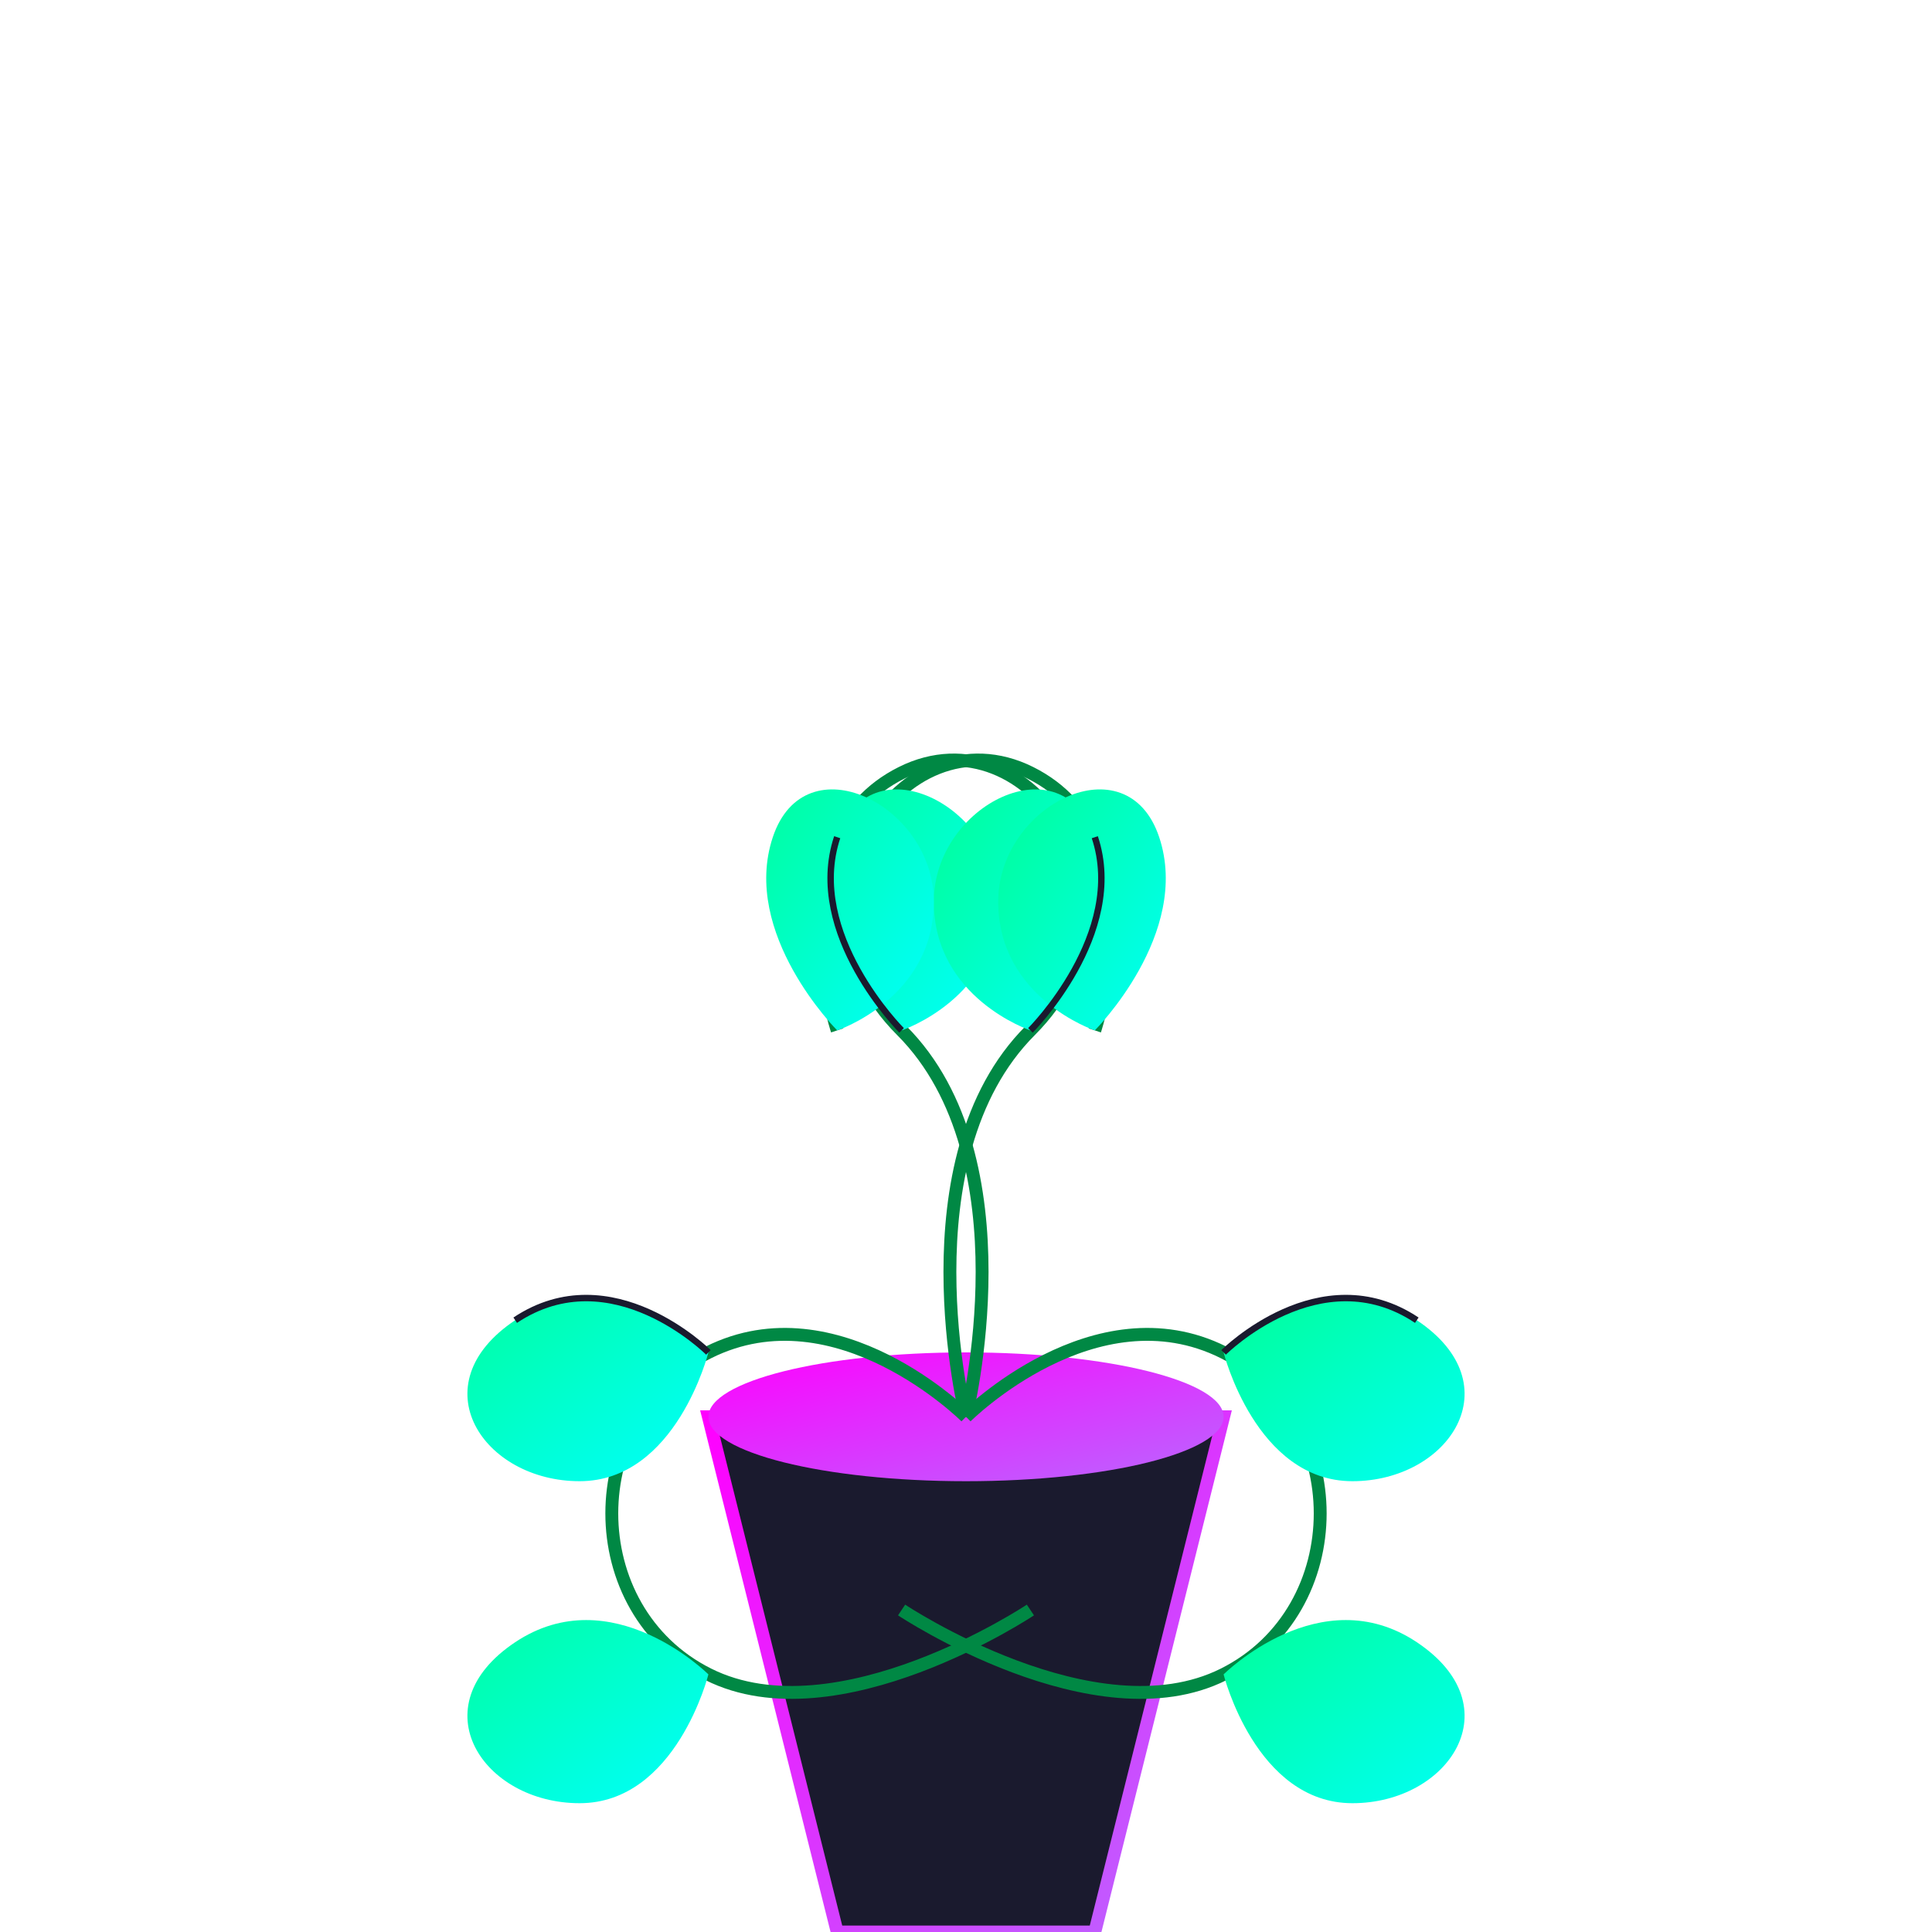 <svg xmlns="http://www.w3.org/2000/svg" width="300" height="300" viewBox="0 0 300 300">
  <defs>
    <linearGradient id="leaf-gradient-3" x1="0%" y1="0%" x2="100%" y2="100%">
      <stop offset="0%" stop-color="#00ff8e" />
      <stop offset="100%" stop-color="#00ffff" />
    </linearGradient>
    <linearGradient id="pot-gradient-3" x1="0%" y1="0%" x2="100%" y2="100%">
      <stop offset="0%" stop-color="#ff00ff" />
      <stop offset="100%" stop-color="#b967ff" />
    </linearGradient>
    <filter id="glow-3">
      <feGaussianBlur stdDeviation="2" result="blur" />
      <feComposite in="SourceGraphic" in2="blur" operator="over" />
    </filter>
  </defs>
  
  <!-- Pot -->
  <path d="M 110,220 L 130,300 L 170,300 L 190,220 Z" fill="#1a1a2e" stroke="url(#pot-gradient-3)" stroke-width="2" />
  <ellipse cx="150" cy="220" rx="40" ry="10" fill="url(#pot-gradient-3)" />
  
  <!-- Pothos Trailing Plant -->
  <g filter="url(#glow-3)">
    <!-- Vines -->
    <path d="M 150,220 C 150,220 170,200 190,210 C 210,220 210,250 190,260 C 170,270 140,250 140,250" fill="none" stroke="#008844" stroke-width="2" />
    <path d="M 150,220 C 150,220 130,200 110,210 C 90,220 90,250 110,260 C 130,270 160,250 160,250" fill="none" stroke="#008844" stroke-width="2" />
    <path d="M 150,220 C 150,220 160,180 140,160 C 120,140 140,110 160,120 C 180,130 170,160 170,160" fill="none" stroke="#008844" stroke-width="2" />
    <path d="M 150,220 C 150,220 140,180 160,160 C 180,140 160,110 140,120 C 120,130 130,160 130,160" fill="none" stroke="#008844" stroke-width="2" />
    
    <!-- Leaves -->
    <path d="M 190,210 C 190,210 205,195 220,205 C 235,215 225,230 210,230 C 195,230 190,210 190,210 Z" fill="url(#leaf-gradient-3)" />
    <path d="M 110,210 C 110,210 95,195 80,205 C 65,215 75,230 90,230 C 105,230 110,210 110,210 Z" fill="url(#leaf-gradient-3)" />
    <path d="M 140,160 C 140,160 125,145 130,130 C 135,115 155,125 155,140 C 155,155 140,160 140,160 Z" fill="url(#leaf-gradient-3)" />
    <path d="M 160,160 C 160,160 175,145 170,130 C 165,115 145,125 145,140 C 145,155 160,160 160,160 Z" fill="url(#leaf-gradient-3)" />
    <path d="M 190,260 C 190,260 205,245 220,255 C 235,265 225,280 210,280 C 195,280 190,260 190,260 Z" fill="url(#leaf-gradient-3)" />
    <path d="M 110,260 C 110,260 95,245 80,255 C 65,265 75,280 90,280 C 105,280 110,260 110,260 Z" fill="url(#leaf-gradient-3)" />
    <path d="M 170,160 C 170,160 185,145 180,130 C 175,115 155,125 155,140 C 155,155 170,160 170,160 Z" fill="url(#leaf-gradient-3)" />
    <path d="M 130,160 C 130,160 115,145 120,130 C 125,115 145,125 145,140 C 145,155 130,160 130,160 Z" fill="url(#leaf-gradient-3)" />
    
    <!-- Leaf details -->
    <path d="M 190,210 C 190,210 205,195 220,205" fill="none" stroke="#1a1a2e" stroke-width="1" />
    <path d="M 110,210 C 110,210 95,195 80,205" fill="none" stroke="#1a1a2e" stroke-width="1" />
    <path d="M 140,160 C 140,160 125,145 130,130" fill="none" stroke="#1a1a2e" stroke-width="1" />
    <path d="M 160,160 C 160,160 175,145 170,130" fill="none" stroke="#1a1a2e" stroke-width="1" />
  </g>
</svg>